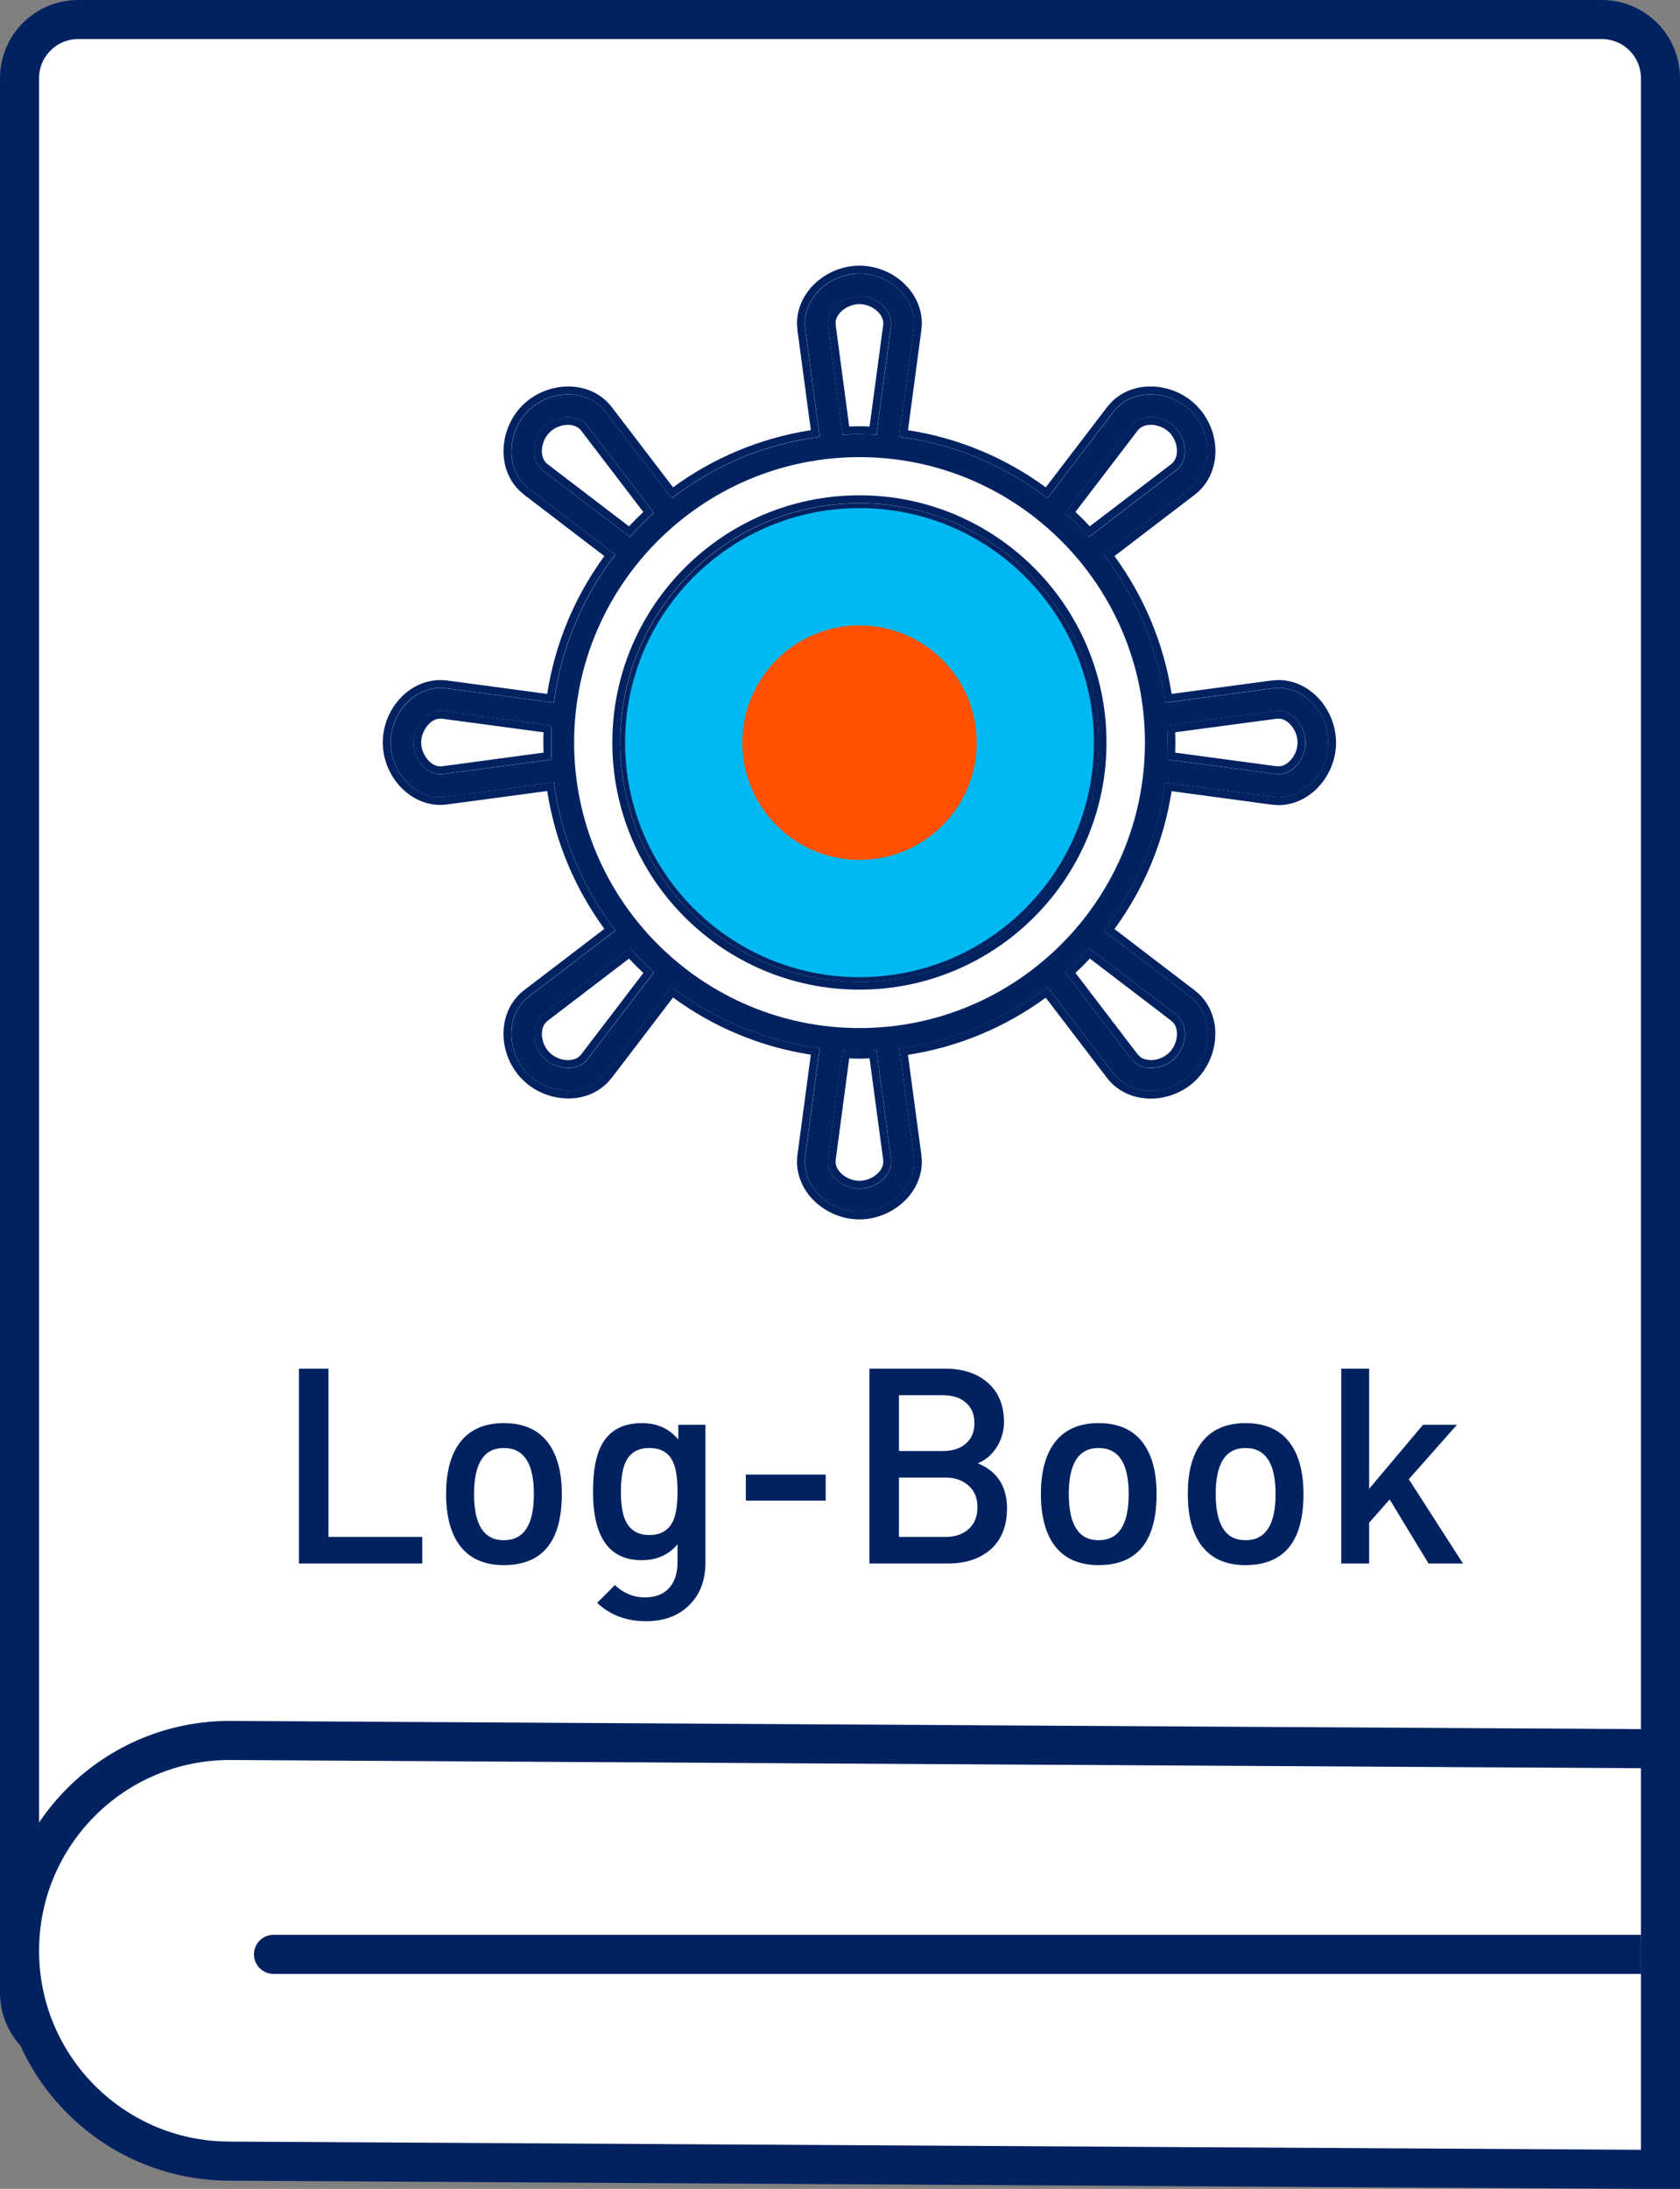 <svg width="43" height="56" viewBox="0 0 43 56" fill="none" xmlns="http://www.w3.org/2000/svg">
<rect x="0" y="0" width="43" height="56" fill="#808080" stroke="none"/>
<path d="M41 0.5C41.828 0.5 42.5 1.172 42.5 2V50.512C42.5 51.333 41.84 52.002 41.019 52.012L2.019 52.487C1.183 52.498 0.5 51.823 0.5 50.987V2C0.5 1.172 1.172 0.5 2 0.5H41Z" fill="white" stroke="#002261"/>
<path d="M42.5 55.503L41.997 55.5L5.85 55.29C2.89 55.273 0.5 52.869 0.5 49.909C0.5 46.925 2.928 44.511 5.912 44.528L42.003 44.738L42.5 44.74V55.503Z" fill="white" stroke="#002261"/>
<path d="M7 49.5C6.724 49.5 6.5 49.724 6.5 50C6.5 50.276 6.724 50.5 7 50.5V50V49.5ZM42 50V49.5H7V50V50.5H42V50Z" fill="#002261"/>
<path d="M33.507 17.907C33.237 17.672 32.906 17.566 32.572 17.612L29.823 17.98C29.639 16.566 29.079 15.269 28.251 14.191L30.457 12.505C30.726 12.3 30.885 11.991 30.908 11.637C30.937 11.228 30.776 10.809 30.485 10.516C30.193 10.225 29.773 10.067 29.364 10.093C29.006 10.115 28.698 10.276 28.495 10.544L26.809 12.75C25.732 11.918 24.435 11.361 23.019 11.178L23.387 8.425C23.432 8.091 23.326 7.76 23.092 7.491C22.82 7.182 22.412 7 22 7C21.588 7 21.179 7.185 20.908 7.495C20.674 7.764 20.568 8.095 20.613 8.429L20.982 11.178C19.567 11.361 18.27 11.918 17.192 12.75L15.506 10.544C15.301 10.275 14.991 10.115 14.637 10.093C14.226 10.067 13.809 10.225 13.517 10.516C13.225 10.807 13.068 11.227 13.094 11.637C13.116 11.994 13.277 12.302 13.544 12.505L15.751 14.191C14.919 15.268 14.362 16.565 14.179 17.98L11.429 17.612C11.094 17.566 10.764 17.672 10.495 17.907C10.185 18.178 10 18.586 10 18.998C10 19.41 10.185 19.819 10.495 20.09C10.723 20.29 10.995 20.396 11.277 20.396C11.329 20.396 11.378 20.392 11.429 20.385L14.179 20.016C14.362 21.43 14.922 22.728 15.751 23.806L13.544 25.491C13.275 25.697 13.116 26.006 13.094 26.36C13.065 26.768 13.225 27.188 13.517 27.481C13.788 27.752 14.165 27.906 14.546 27.906C14.577 27.906 14.606 27.906 14.637 27.902C14.995 27.88 15.303 27.719 15.506 27.452L17.192 25.246C18.269 26.078 19.566 26.634 20.982 26.817L20.613 29.571C20.568 29.906 20.674 30.236 20.908 30.506C21.18 30.814 21.586 31 22 31C22.412 31 22.82 30.815 23.092 30.506C23.326 30.236 23.432 29.905 23.387 29.571L23.018 26.822C24.433 26.639 25.73 26.082 26.808 25.25L28.494 27.456C28.699 27.725 29.009 27.885 29.363 27.907C29.394 27.91 29.423 27.91 29.454 27.91C29.834 27.91 30.214 27.756 30.483 27.485C30.775 27.194 30.932 26.774 30.907 26.364C30.884 26.007 30.723 25.699 30.456 25.496L28.25 23.81C29.081 22.733 29.638 21.436 29.821 20.021L32.571 20.389C32.622 20.395 32.672 20.4 32.723 20.4C33.005 20.4 33.278 20.294 33.505 20.094C33.813 19.823 34 19.417 34 19.003C33.998 18.59 33.815 18.178 33.507 17.907ZM28.962 10.897C29.09 10.728 29.273 10.683 29.405 10.674C29.645 10.657 29.902 10.754 30.074 10.925C30.246 11.097 30.343 11.353 30.325 11.593C30.316 11.725 30.27 11.908 30.102 12.037L27.876 13.736C27.681 13.519 27.476 13.313 27.262 13.123L28.962 10.897ZM21.194 8.349C21.165 8.138 21.262 7.977 21.348 7.877C21.506 7.698 21.757 7.583 22 7.583C22.243 7.583 22.491 7.694 22.652 7.877C22.738 7.978 22.835 8.138 22.806 8.349L22.434 11.12C22.291 11.111 22.145 11.109 22 11.109C21.854 11.109 21.709 11.114 21.566 11.12L21.194 8.349ZM13.898 12.038C13.729 11.909 13.683 11.726 13.674 11.594C13.657 11.354 13.755 11.098 13.925 10.926C14.097 10.754 14.351 10.657 14.594 10.675C14.726 10.684 14.909 10.729 15.037 10.898L16.738 13.124C16.52 13.318 16.314 13.523 16.123 13.738L13.898 12.038ZM11.349 19.804C11.138 19.833 10.977 19.736 10.878 19.65C10.698 19.493 10.583 19.242 10.583 18.998C10.583 18.755 10.695 18.507 10.878 18.347C10.978 18.261 11.138 18.163 11.349 18.193L14.121 18.564C14.112 18.707 14.11 18.853 14.11 18.998C14.11 19.145 14.115 19.29 14.121 19.433L11.349 19.804ZM15.038 27.1C14.91 27.268 14.727 27.314 14.595 27.323C14.355 27.34 14.098 27.243 13.926 27.072C13.755 26.9 13.657 26.643 13.675 26.403C13.684 26.272 13.73 26.089 13.899 25.96L16.125 24.26C16.319 24.478 16.524 24.683 16.739 24.874L15.038 27.1ZM22.806 29.648C22.835 29.859 22.738 30.02 22.652 30.119C22.495 30.299 22.244 30.414 22 30.414C21.757 30.414 21.509 30.302 21.348 30.119C21.262 30.019 21.165 29.859 21.194 29.648L21.566 26.877C21.712 26.886 21.855 26.888 22 26.888C22.146 26.888 22.291 26.882 22.434 26.877L22.806 29.648ZM30.103 25.959C30.271 26.087 30.317 26.271 30.326 26.402C30.343 26.642 30.246 26.899 30.075 27.071C29.903 27.243 29.649 27.34 29.406 27.322C29.274 27.313 29.091 27.267 28.963 27.099L27.263 24.873C27.48 24.679 27.686 24.474 27.877 24.259L30.103 25.959ZM22 26.302C17.973 26.302 14.695 23.025 14.695 18.998C14.695 14.972 17.973 11.695 22 11.695C26.027 11.695 29.305 14.972 29.305 18.998C29.305 23.025 26.027 26.302 22 26.302ZM33.12 19.65C33.02 19.736 32.86 19.833 32.649 19.804L29.877 19.433C29.886 19.29 29.888 19.144 29.888 18.998C29.888 18.852 29.883 18.707 29.877 18.564L32.649 18.193C32.86 18.164 33.021 18.261 33.12 18.347C33.3 18.506 33.415 18.755 33.415 18.998C33.415 19.242 33.303 19.49 33.12 19.65ZM22 12.875C18.622 12.875 15.875 15.621 15.875 18.999C15.875 22.376 18.622 25.122 22 25.122C25.378 25.122 28.125 22.376 28.125 18.999C28.125 15.621 25.378 12.875 22 12.875ZM22 20.145C21.368 20.145 20.853 19.63 20.853 18.998C20.853 18.367 21.368 17.852 22 17.852C22.632 17.852 23.146 18.367 23.146 18.998C23.146 19.63 22.632 20.145 22 20.145ZM22.997 17.586C22.791 17.44 22.551 17.337 22.291 17.295V13.469C23.598 13.537 24.786 14.06 25.701 14.883L22.997 17.586ZM21.709 17.295C21.448 17.341 21.212 17.441 21.003 17.586L18.299 14.883C19.213 14.06 20.402 13.537 21.709 13.469L21.709 17.295ZM20.588 18.002C20.442 18.207 20.339 18.447 20.296 18.707H16.469C16.537 17.401 17.061 16.212 17.884 15.298L20.588 18.002ZM20.296 19.29C20.342 19.55 20.443 19.787 20.588 19.995L17.884 22.699C17.061 21.785 16.538 20.596 16.469 19.29L20.296 19.29ZM21.003 20.41C21.209 20.557 21.448 20.659 21.709 20.702V24.528C20.402 24.46 19.213 23.937 18.299 23.114L21.003 20.41ZM22.291 20.702C22.552 20.656 22.788 20.555 22.997 20.41L25.701 23.114C24.787 23.937 23.598 24.46 22.291 24.528L22.291 20.702ZM23.412 19.995C23.558 19.79 23.661 19.55 23.704 19.29H27.531C27.462 20.596 26.939 21.785 26.116 22.699L23.412 19.995ZM23.704 18.707C23.658 18.447 23.557 18.21 23.412 18.002L26.116 15.298C26.939 16.212 27.462 17.401 27.53 18.707L23.704 18.707Z" fill="#002261"/>
<path d="M9.797 18.995C9.797 18.526 10.007 18.062 10.359 17.753C10.668 17.484 11.056 17.357 11.453 17.411L14.006 17.753C14.208 16.448 14.721 15.247 15.469 14.227L13.421 12.662L13.308 12.565C13.059 12.329 12.913 12.006 12.891 11.646C12.861 11.18 13.04 10.703 13.372 10.371C13.705 10.04 14.177 9.862 14.646 9.891C15.054 9.916 15.419 10.102 15.662 10.42L17.227 12.468C18.249 11.72 19.45 11.208 20.754 11.006L20.412 8.453L20.4 8.305C20.392 7.961 20.52 7.63 20.755 7.36C21.064 7.008 21.528 6.797 21.997 6.797C22.407 6.797 22.813 6.954 23.116 7.23L23.239 7.356C23.475 7.627 23.602 7.958 23.594 8.302L23.582 8.449L23.24 11.006C24.545 11.207 25.746 11.72 26.767 12.468L28.333 10.42L28.429 10.308C28.665 10.059 28.988 9.913 29.349 9.891C29.815 9.862 30.291 10.04 30.623 10.372L30.74 10.503C30.997 10.823 31.134 11.239 31.105 11.648C31.078 12.056 30.893 12.419 30.575 12.661L28.525 14.227C29.271 15.248 29.786 16.448 29.988 17.753L32.542 17.411L32.69 17.399C33.033 17.391 33.364 17.517 33.635 17.753L33.636 17.754C33.988 18.064 34.195 18.531 34.197 18.999C34.197 19.471 33.985 19.933 33.635 20.241C33.373 20.471 33.054 20.598 32.72 20.598C32.656 20.598 32.596 20.59 32.547 20.585H32.542L29.987 20.241C29.786 21.546 29.273 22.747 28.524 23.768L30.574 25.334C30.891 25.575 31.078 25.937 31.104 26.349C31.129 26.757 30.995 27.172 30.739 27.492L30.622 27.623C30.314 27.933 29.883 28.107 29.451 28.107C29.423 28.107 29.387 28.106 29.347 28.102C28.939 28.077 28.575 27.892 28.332 27.574L26.766 25.525C25.744 26.273 24.543 26.785 23.239 26.987L23.582 29.541L23.594 29.689C23.602 30.033 23.475 30.364 23.239 30.634C22.93 30.986 22.466 31.197 21.997 31.197C21.525 31.197 21.064 30.985 20.755 30.635C20.486 30.326 20.358 29.938 20.412 29.541L20.754 26.983C19.449 26.782 18.248 26.269 17.227 25.52L15.662 27.57L15.661 27.569C15.421 27.886 15.059 28.074 14.648 28.1L14.646 28.099C14.607 28.102 14.571 28.102 14.543 28.102C14.164 28.102 13.788 27.969 13.493 27.729L13.372 27.619C13.041 27.287 12.857 26.811 12.891 26.343C12.917 25.935 13.102 25.572 13.42 25.329L15.469 23.764C14.723 22.743 14.208 21.542 14.006 20.237L11.452 20.58L11.451 20.579C11.391 20.588 11.333 20.593 11.274 20.593C10.94 20.593 10.623 20.466 10.36 20.237C10.008 19.928 9.797 19.465 9.797 18.995ZM22.804 29.645C22.833 29.856 22.735 30.017 22.649 30.116L22.586 30.181C22.429 30.323 22.21 30.411 21.997 30.411V30.211C22.183 30.211 22.38 30.121 22.499 29.984C22.566 29.907 22.623 29.802 22.605 29.672L22.257 27.077C22.172 27.08 22.085 27.085 21.997 27.085C21.91 27.085 21.824 27.081 21.736 27.078L21.39 29.672C21.372 29.801 21.428 29.906 21.496 29.985C21.619 30.124 21.811 30.211 21.997 30.211V30.411L21.906 30.406C21.724 30.386 21.545 30.305 21.409 30.182L21.346 30.116C21.27 30.028 21.186 29.895 21.186 29.722L21.191 29.645L21.562 26.874C21.709 26.883 21.852 26.885 21.997 26.885C22.143 26.885 22.289 26.88 22.432 26.874L22.804 29.645ZM16.122 24.257C16.316 24.474 16.521 24.68 16.735 24.871L15.035 27.097C14.907 27.265 14.723 27.311 14.592 27.32C14.382 27.335 14.16 27.262 13.992 27.13L13.924 27.069C13.752 26.897 13.654 26.64 13.672 26.4C13.681 26.269 13.727 26.085 13.896 25.957L16.122 24.257ZM30.1 25.956C30.268 26.084 30.314 26.268 30.323 26.399C30.34 26.639 30.243 26.896 30.072 27.068L30.004 27.129C29.861 27.243 29.678 27.312 29.495 27.32L29.403 27.319C29.272 27.31 29.088 27.264 28.96 27.096L27.26 24.87C27.477 24.676 27.683 24.47 27.874 24.256L30.1 25.956ZM14.017 26.116C13.912 26.195 13.879 26.312 13.872 26.414C13.859 26.594 13.932 26.795 14.063 26.927C14.195 27.058 14.398 27.134 14.579 27.121C14.681 27.114 14.797 27.08 14.876 26.976L16.467 24.893C16.341 24.775 16.218 24.652 16.1 24.525L14.017 26.116ZM27.895 24.524C27.777 24.65 27.654 24.772 27.527 24.891L29.119 26.975L29.185 27.04C29.232 27.076 29.285 27.097 29.338 27.108L29.417 27.119L29.418 27.12C29.602 27.134 29.798 27.058 29.93 26.927C30.044 26.812 30.116 26.644 30.124 26.482V26.413L30.123 26.412C30.118 26.335 30.098 26.251 30.044 26.181L29.979 26.115L27.895 24.524ZM28.121 18.996C28.121 15.724 25.544 13.044 22.311 12.88L21.997 12.872C18.619 12.872 15.872 15.618 15.872 18.996L15.881 19.311C16.04 22.438 18.554 24.953 21.683 25.111L21.997 25.119C25.27 25.119 27.949 22.542 28.113 19.311L28.121 18.996ZM21 20.407C21.205 20.553 21.446 20.657 21.706 20.699V24.525C20.4 24.457 19.21 23.934 18.296 23.111L21 20.407ZM25.698 23.111C24.784 23.934 23.594 24.457 22.288 24.525V20.699C22.548 20.654 22.785 20.552 22.994 20.407L25.698 23.111ZM18.59 23.1C19.397 23.771 20.404 24.209 21.506 24.31V20.858C21.336 20.814 21.176 20.747 21.028 20.661L18.59 23.1ZM22.964 20.66C22.816 20.746 22.657 20.812 22.488 20.857V24.309C23.59 24.207 24.597 23.771 25.404 23.1L22.964 20.66ZM27.527 19.287C27.459 20.593 26.936 21.782 26.113 22.696L23.409 19.992C23.555 19.787 23.658 19.547 23.7 19.287H27.527ZM20.293 19.287C20.339 19.547 20.44 19.784 20.585 19.992L17.881 22.695C17.058 21.781 16.535 20.593 16.467 19.287H20.293ZM23.86 19.486C23.816 19.656 23.749 19.816 23.663 19.963L26.102 22.402C26.774 21.595 27.211 20.588 27.312 19.486H23.86ZM16.682 19.486C16.783 20.588 17.221 21.594 17.892 22.401L20.331 19.962C20.246 19.814 20.18 19.655 20.135 19.486H16.682ZM22.943 18.995C22.943 18.474 22.518 18.049 21.997 18.049C21.476 18.049 21.051 18.474 21.051 18.995C21.051 19.516 21.476 19.941 21.997 19.941V20.142L21.88 20.136C21.341 20.081 20.911 19.651 20.856 19.112L20.851 18.995C20.851 18.363 21.365 17.849 21.997 17.849L22.114 17.855C22.691 17.914 23.143 18.403 23.144 18.995L23.138 19.112C23.079 19.689 22.59 20.142 21.997 20.142V19.941C22.518 19.941 22.943 19.516 22.943 18.995ZM13.912 18.735L11.319 18.388C11.189 18.37 11.085 18.428 11.005 18.496C10.867 18.619 10.78 18.81 10.78 18.995C10.78 19.18 10.87 19.377 11.006 19.496L11.069 19.544C11.138 19.588 11.222 19.617 11.319 19.604L13.913 19.255C13.91 19.17 13.906 19.082 13.906 18.995C13.906 18.91 13.91 18.823 13.912 18.735ZM33.212 18.995C33.212 18.811 33.123 18.618 32.986 18.495L32.923 18.447C32.877 18.418 32.825 18.396 32.767 18.388H32.673L30.078 18.735C30.081 18.821 30.085 18.908 30.085 18.995C30.085 19.081 30.081 19.168 30.078 19.255L32.673 19.604H32.766C32.854 19.592 32.927 19.547 32.987 19.495C33.126 19.372 33.212 19.18 33.212 18.995ZM20.585 17.999C20.439 18.204 20.335 18.444 20.293 18.704H16.467C16.535 17.398 17.058 16.209 17.881 15.295L20.585 17.999ZM26.113 15.295C26.936 16.209 27.459 17.398 27.527 18.704H23.7C23.654 18.444 23.554 18.208 23.409 17.999L26.113 15.295ZM23.662 18.027C23.748 18.175 23.813 18.335 23.858 18.504H27.312C27.211 17.402 26.773 16.396 26.102 15.589L23.662 18.027ZM17.891 15.588C17.22 16.395 16.783 17.402 16.682 18.504H20.134C20.178 18.334 20.244 18.174 20.33 18.026L17.891 15.588ZM21.706 17.292C21.446 17.338 21.209 17.438 21 17.583L18.296 14.88C19.21 14.057 20.4 13.534 21.706 13.466V17.292ZM22.288 13.466C23.594 13.534 24.784 14.057 25.698 14.88L22.994 17.583L22.834 17.482C22.668 17.39 22.483 17.324 22.288 17.292V13.466ZM21.506 13.681C20.404 13.782 19.397 14.22 18.59 14.891L21.028 17.329C21.177 17.244 21.336 17.178 21.506 17.133V13.681ZM22.488 17.132C22.658 17.176 22.818 17.243 22.965 17.329L25.404 14.89C24.597 14.219 23.59 13.782 22.488 13.681V17.132ZM14.591 10.672C14.723 10.681 14.906 10.726 15.034 10.895L16.734 13.121C16.517 13.315 16.311 13.52 16.12 13.734L13.895 12.034C13.768 11.938 13.711 11.811 13.687 11.698L13.671 11.592C13.654 11.352 13.752 11.095 13.923 10.923C14.095 10.751 14.348 10.654 14.591 10.672ZM29.402 10.671C29.642 10.654 29.899 10.751 30.071 10.922C30.243 11.094 30.34 11.351 30.322 11.591L30.123 11.575C30.135 11.417 30.078 11.244 29.976 11.115L29.93 11.063C29.814 10.949 29.646 10.877 29.484 10.869L29.416 10.87C29.314 10.877 29.198 10.911 29.118 11.015L27.526 13.098C27.652 13.215 27.775 13.338 27.894 13.465L29.977 11.875C30.081 11.796 30.115 11.679 30.122 11.577L30.123 11.575L30.322 11.591L30.307 11.697C30.282 11.81 30.225 11.937 30.099 12.033L27.873 13.733L27.573 13.417C27.471 13.315 27.366 13.216 27.259 13.12L28.959 10.894C29.055 10.768 29.182 10.71 29.295 10.685L29.402 10.671ZM14.576 10.871C14.392 10.858 14.195 10.933 14.063 11.065C13.933 11.196 13.859 11.396 13.871 11.577C13.878 11.68 13.912 11.797 14.016 11.876L16.099 13.466C16.216 13.34 16.339 13.217 16.466 13.099L14.875 11.017C14.796 10.912 14.678 10.878 14.576 10.871ZM22.089 7.585C22.301 7.609 22.509 7.715 22.649 7.875C22.735 7.975 22.832 8.135 22.803 8.346L22.432 11.117L21.997 11.106C21.851 11.106 21.705 11.112 21.562 11.117L21.191 8.346C21.162 8.135 21.259 7.974 21.345 7.875C21.502 7.695 21.754 7.58 21.997 7.58L22.089 7.585ZM21.997 7.78C21.812 7.78 21.615 7.869 21.495 8.005L21.496 8.006C21.446 8.064 21.4 8.138 21.389 8.226L21.39 8.318L21.736 10.912C21.822 10.909 21.909 10.906 21.997 10.906C22.083 10.906 22.17 10.91 22.257 10.912L22.605 8.319C22.618 8.222 22.589 8.138 22.545 8.069L22.497 8.005C22.374 7.866 22.182 7.78 21.997 7.78ZM28.321 18.996C28.321 22.484 25.486 25.319 21.997 25.319C18.509 25.319 15.673 22.484 15.673 18.996C15.673 15.508 18.509 12.672 21.997 12.672C25.486 12.672 28.321 15.508 28.321 18.996ZM9.997 18.995C9.997 19.407 10.182 19.816 10.491 20.087C10.691 20.262 10.925 20.365 11.169 20.388L11.274 20.393C11.326 20.393 11.375 20.39 11.426 20.382L14.176 20.014C14.359 21.428 14.919 22.724 15.747 23.803L13.542 25.488L13.446 25.57C13.235 25.772 13.11 26.048 13.091 26.357C13.062 26.766 13.222 27.185 13.514 27.477C13.751 27.715 14.069 27.862 14.4 27.895L14.543 27.903C14.574 27.903 14.604 27.903 14.635 27.899C14.992 27.877 15.3 27.716 15.503 27.448L17.189 25.243C18.266 26.075 19.563 26.631 20.979 26.814L20.61 29.568C20.565 29.903 20.671 30.234 20.905 30.503C21.143 30.773 21.484 30.948 21.843 30.988L21.997 30.997C22.358 30.997 22.716 30.855 22.981 30.612L23.089 30.503C23.323 30.234 23.43 29.902 23.384 29.568L23.016 26.819C24.43 26.636 25.727 26.079 26.806 25.247L28.491 27.453C28.697 27.722 29.006 27.882 29.359 27.904L29.451 27.907C29.783 27.907 30.117 27.79 30.375 27.578L30.48 27.482C30.772 27.191 30.929 26.771 30.903 26.361C30.884 26.049 30.758 25.774 30.548 25.574L30.452 25.493L28.247 23.808C29.079 22.73 29.635 21.433 29.818 20.018L32.568 20.386L32.72 20.398C32.967 20.398 33.206 20.316 33.415 20.162L33.503 20.092C33.773 19.854 33.948 19.513 33.988 19.154L33.997 19C33.995 18.587 33.812 18.175 33.504 17.903C33.235 17.669 32.903 17.564 32.569 17.609L29.819 17.977C29.636 16.563 29.076 15.266 28.248 14.188L30.454 12.502C30.723 12.297 30.882 11.987 30.904 11.634C30.933 11.225 30.773 10.805 30.481 10.513C30.19 10.222 29.77 10.064 29.36 10.09C29.003 10.112 28.695 10.273 28.492 10.541L26.807 12.747C25.729 11.915 24.432 11.358 23.017 11.175L23.384 8.423C23.43 8.088 23.323 7.757 23.089 7.488C22.852 7.218 22.509 7.045 22.151 7.006L21.997 6.997C21.585 6.997 21.177 7.182 20.905 7.491L20.823 7.596C20.647 7.844 20.57 8.134 20.61 8.426L20.979 11.175C19.564 11.358 18.267 11.915 17.189 12.747L15.503 10.541C15.323 10.306 15.064 10.154 14.765 10.104L14.635 10.09C14.223 10.064 13.806 10.222 13.514 10.513C13.222 10.804 13.065 11.224 13.091 11.634C13.113 11.991 13.274 12.299 13.542 12.502L15.747 14.188C14.915 15.265 14.359 16.562 14.176 17.977L11.426 17.609C11.091 17.564 10.76 17.669 10.491 17.903C10.182 18.174 9.997 18.583 9.997 18.995ZM14.118 19.43L11.346 19.802C11.188 19.823 11.058 19.774 10.961 19.712L10.875 19.648C10.718 19.51 10.609 19.3 10.585 19.087L10.58 18.995C10.58 18.752 10.692 18.504 10.875 18.344C10.976 18.258 11.135 18.16 11.346 18.189L14.118 18.561C14.109 18.704 14.106 18.85 14.106 18.995C14.106 19.141 14.113 19.287 14.118 19.43ZM33.407 19.087C33.383 19.3 33.277 19.507 33.117 19.648L33.031 19.712C32.95 19.764 32.847 19.806 32.723 19.807L32.647 19.802L29.874 19.43L29.886 18.995C29.886 18.849 29.88 18.704 29.874 18.561L32.647 18.189C32.857 18.161 33.018 18.258 33.117 18.344C33.297 18.503 33.412 18.752 33.412 18.995L33.407 19.087Z" fill="#002261"/>
<path d="M10.808 40H7.651V35.016H8.407V39.321H10.808V40ZM14.38 38.222C14.38 39.435 13.885 40.042 12.896 40.042C12.377 40.042 11.992 39.862 11.741 39.503C11.526 39.19 11.418 38.763 11.418 38.222C11.418 37.681 11.526 37.256 11.741 36.948C11.992 36.589 12.377 36.409 12.896 36.409C13.414 36.409 13.799 36.586 14.05 36.941C14.27 37.254 14.38 37.681 14.38 38.222ZM13.665 38.222C13.665 37.438 13.409 37.046 12.896 37.046C12.387 37.046 12.133 37.438 12.133 38.222C12.133 39.011 12.387 39.405 12.896 39.405C13.409 39.405 13.665 39.011 13.665 38.222ZM18.055 39.979C18.055 40.436 17.915 40.8 17.635 41.071C17.36 41.342 16.994 41.477 16.536 41.477C16.037 41.477 15.619 41.321 15.283 41.008L15.738 40.553C15.962 40.763 16.219 40.868 16.508 40.868C16.779 40.868 16.989 40.784 17.138 40.616C17.274 40.457 17.341 40.24 17.341 39.965V39.51C17.113 39.781 16.807 39.916 16.424 39.916C15.594 39.916 15.178 39.33 15.178 38.159C15.178 37.627 15.255 37.223 15.409 36.948C15.61 36.589 15.951 36.409 16.431 36.409C16.819 36.409 17.129 36.549 17.362 36.829V36.451H18.055V39.979ZM17.341 38.159C17.341 37.823 17.304 37.573 17.229 37.41C17.122 37.167 16.919 37.046 16.62 37.046C16.326 37.046 16.123 37.167 16.011 37.41C15.932 37.578 15.892 37.828 15.892 38.159C15.892 38.5 15.934 38.754 16.018 38.922C16.135 39.155 16.336 39.272 16.62 39.272C16.914 39.272 17.117 39.151 17.229 38.908C17.304 38.745 17.341 38.495 17.341 38.159ZM21.134 38.39H19.09V37.725H21.134V38.39ZM25.774 38.593C25.774 39.041 25.636 39.389 25.361 39.636C25.085 39.879 24.721 40 24.269 40H22.253V35.016H24.192C24.635 35.016 24.992 35.13 25.263 35.359C25.552 35.602 25.697 35.942 25.697 36.381C25.697 36.61 25.636 36.822 25.515 37.018C25.393 37.214 25.23 37.354 25.025 37.438C25.524 37.639 25.774 38.024 25.774 38.593ZM24.941 36.409C24.941 36.176 24.861 35.996 24.703 35.87C24.563 35.753 24.371 35.695 24.129 35.695H23.009V37.123H24.129C24.371 37.123 24.563 37.065 24.703 36.948C24.861 36.822 24.941 36.642 24.941 36.409ZM25.018 38.558C25.018 38.32 24.941 38.136 24.787 38.005C24.637 37.87 24.441 37.802 24.199 37.802H23.009V39.321H24.199C24.441 39.321 24.637 39.256 24.787 39.125C24.941 38.99 25.018 38.801 25.018 38.558ZM29.603 38.222C29.603 39.435 29.108 40.042 28.119 40.042C27.601 40.042 27.216 39.862 26.964 39.503C26.75 39.19 26.642 38.763 26.642 38.222C26.642 37.681 26.75 37.256 26.964 36.948C27.216 36.589 27.601 36.409 28.119 36.409C28.637 36.409 29.022 36.586 29.274 36.941C29.494 37.254 29.603 37.681 29.603 38.222ZM28.889 38.222C28.889 37.438 28.633 37.046 28.119 37.046C27.61 37.046 27.356 37.438 27.356 38.222C27.356 39.011 27.61 39.405 28.119 39.405C28.633 39.405 28.889 39.011 28.889 38.222ZM33.363 38.222C33.363 39.435 32.868 40.042 31.879 40.042C31.361 40.042 30.976 39.862 30.724 39.503C30.509 39.19 30.402 38.763 30.402 38.222C30.402 37.681 30.509 37.256 30.724 36.948C30.976 36.589 31.361 36.409 31.879 36.409C32.397 36.409 32.782 36.586 33.034 36.941C33.253 37.254 33.363 37.681 33.363 38.222ZM32.649 38.222C32.649 37.438 32.392 37.046 31.879 37.046C31.37 37.046 31.116 37.438 31.116 38.222C31.116 39.011 31.37 39.405 31.879 39.405C32.392 39.405 32.649 39.011 32.649 38.222ZM37.445 40H36.563L35.569 38.362L35.044 38.957V40H34.33V35.016H35.044V38.089L36.423 36.451H37.291L36.059 37.844L37.445 40Z" fill="#002261"/>
<circle cx="22" cy="19" r="6" fill="#00B9F2"/>
<circle cx="22" cy="19" r="3" fill="#FF5100"/>
</svg>
